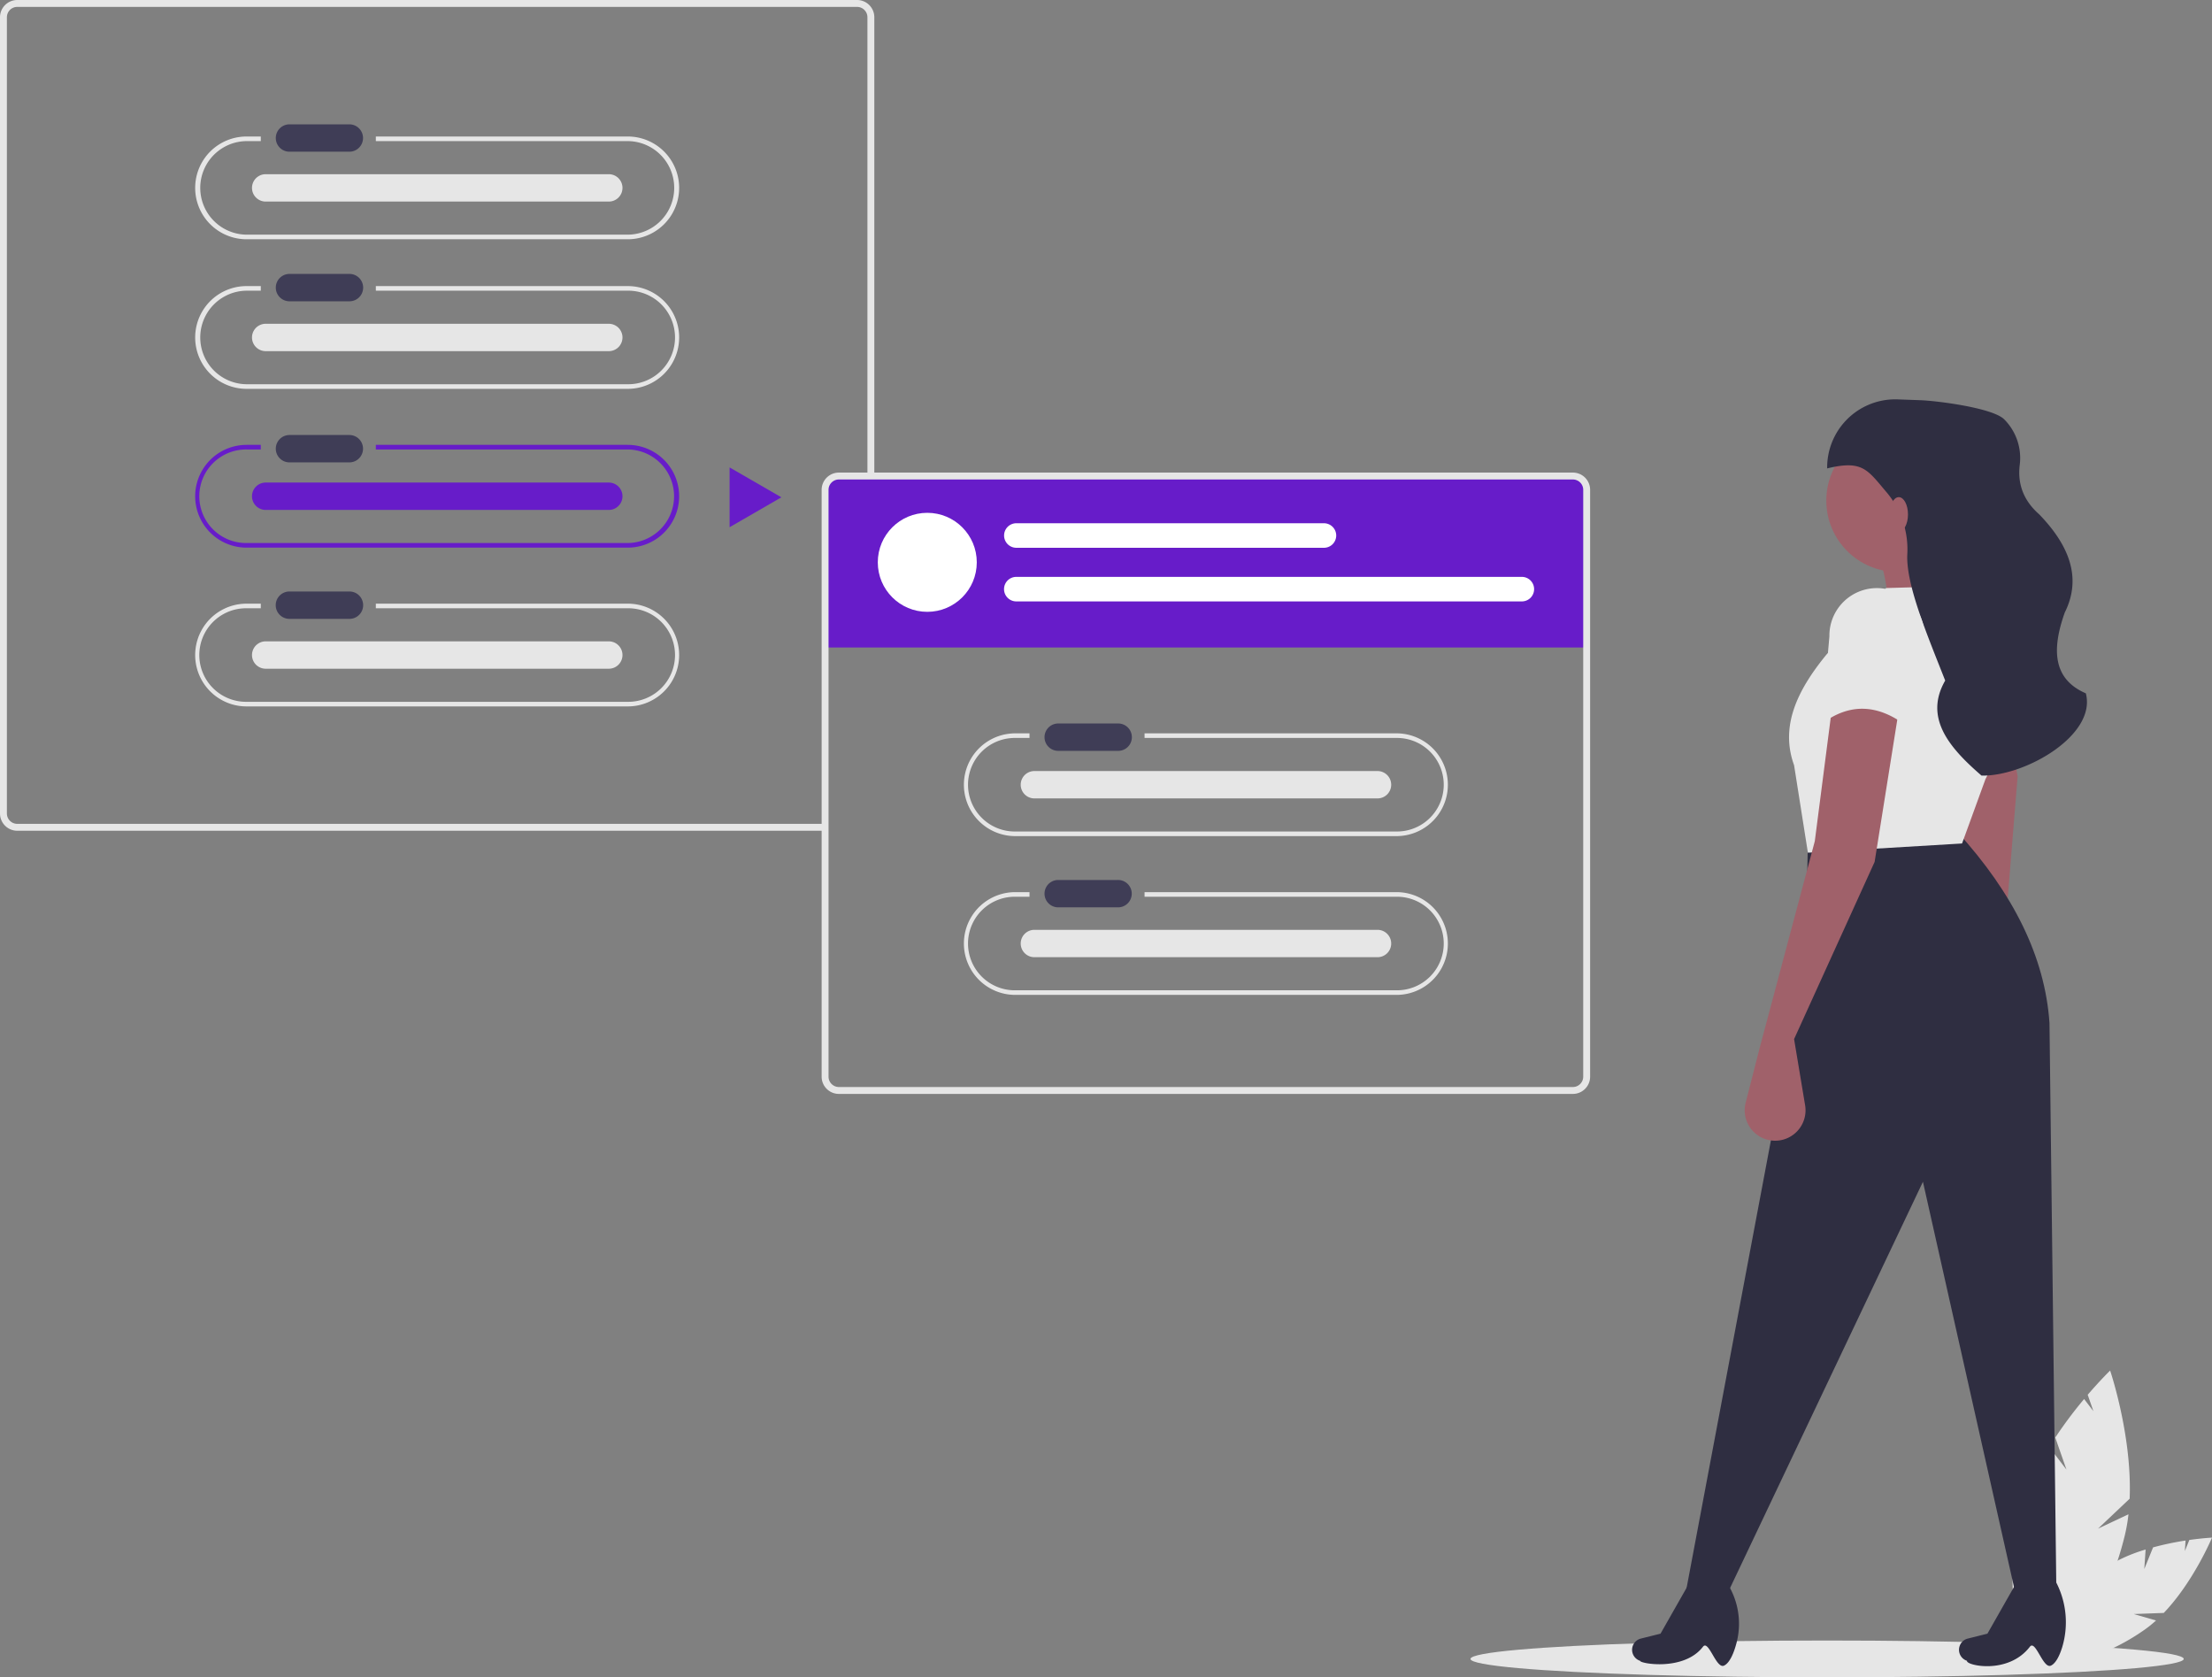 <svg data-name="Layer 1" xmlns="http://www.w3.org/2000/svg" width="920.657" height="698"><rect width="100%" height="100%" fill="#808080" stroke="none"/><path d="m892.472 652.934 3.663-9.022a122.56 122.56 0 0 1 13.519-2.842l-.301 4.387 1.875-4.62c5.642-.8 9.43-.972 9.43-.972s-7.61 18.279-20.076 31.335l-12.486.457 9.282 2.674a49.585 49.585 0 0 1-4.857 3.904c-17.171 12.024-35.019 16.164-39.863 9.246s5.149-22.274 22.32-34.298a65.28 65.28 0 0 1 18.052-8.37Z" fill="#e6e6e6"/><path d="m860.075 611.541-4.646-13.33a177.676 177.676 0 0 1 12.002-16.03l3.87 5.064-2.379-6.824c5.38-6.271 9.338-10.083 9.338-10.083s9.206 27.186 8.126 53.333l-13.16 12.446 12.667-5.97a71.883 71.883 0 0 1-1.553 8.899c-7.192 29.526-22.666 51.112-34.561 48.215s-15.708-29.182-8.516-58.708a94.634 94.634 0 0 1 11.648-26.388Z" fill="#e6e6e6"/><ellipse cx="760.462" cy="690.339" rx="148.434" ry="7.661" fill="#e6e6e6"/><path d="M261.287 119.05h-104.86v1.915h104.86a19.466 19.466 0 1 1 0 38.93H102.615a19.466 19.466 0 0 1 0-38.93h5.93v-1.916h-5.93a21.38 21.38 0 0 0 0 42.762h158.672a21.38 21.38 0 0 0 0-42.762Z" fill="#e6e6e6"/><path d="M261.287 185.126h-104.86v1.916h104.86a19.466 19.466 0 0 1 0 38.93H102.615a19.466 19.466 0 1 1 0-38.93h5.93v-1.916h-5.93a21.38 21.38 0 0 0 0 42.762h158.672a21.38 21.38 0 0 0 0-42.762Z" fill="#671cc9"/><path d="M261.287 251.203h-104.86v1.916h104.86a19.466 19.466 0 1 1 0 38.93H102.615a19.466 19.466 0 1 1 0-38.93h5.93v-1.916h-5.93a21.38 21.38 0 0 0 0 42.762h158.672a21.38 21.38 0 0 0 0-42.762Z" fill="#e6e6e6"/><path data-name="Path 40" d="M120.38 113.99a5.695 5.695 0 0 0 0 11.388h24.981a5.695 5.695 0 0 0 .187-11.389h-.187Zm0 67.034a5.695 5.695 0 0 0 0 11.388h24.981a5.695 5.695 0 0 0 .187-11.388q-.093-.002-.187 0Zm0 65.119a5.695 5.695 0 0 0 0 11.389h24.981a5.695 5.695 0 0 0 .187-11.389h-.187Z" fill="#3f3d56"/><path data-name="Path 40" d="M110.473 134.736a5.695 5.695 0 0 0 0 11.388h142.77a5.695 5.695 0 1 0 .187-11.388q-.094-.002-.187 0Z" fill="#e6e6e6"/><path d="M261.287 56.803h-104.86v1.915h104.86a19.466 19.466 0 0 1 0 38.931H102.615a19.466 19.466 0 0 1 0-38.93h5.93v-1.916h-5.93a21.38 21.38 0 0 0 0 42.762h158.672a21.38 21.38 0 0 0 0-42.762Z" fill="#e6e6e6"/><path data-name="Path 40" d="M120.38 51.743a5.695 5.695 0 0 0 0 11.388h24.981a5.695 5.695 0 0 0 .187-11.388q-.093-.002-.187 0Z" fill="#3f3d56"/><path data-name="Path 40" d="M110.473 72.49a5.695 5.695 0 0 0 0 11.388h142.77a5.695 5.695 0 1 0 .187-11.388q-.094-.002-.187 0Z" fill="#e6e6e6"/><path data-name="Path 40" d="M110.473 200.813a5.695 5.695 0 0 0 0 11.388h142.77a5.695 5.695 0 1 0 .187-11.388q-.094-.002-.187 0Z" fill="#671cc9"/><path data-name="Path 40" d="M110.473 266.89a5.695 5.695 0 0 0 0 11.388h142.77a5.695 5.695 0 1 0 .187-11.388q-.094-.002-.187 0Z" fill="#e6e6e6"/><path fill="#671cc9" d="m325.216 206.951-21.547-12.44v24.88l21.547-12.44-21.547-12.44v24.88l21.547-12.44z"/><path d="M343.89 342.834H7.182a4.314 4.314 0 0 1-4.31-4.31V7.183a4.314 4.314 0 0 1 4.31-4.31H356.72a4.314 4.314 0 0 1 4.31 4.31V203.36h2.872V7.182A7.19 7.19 0 0 0 356.72 0H7.182A7.19 7.19 0 0 0 0 7.182v331.343a7.19 7.19 0 0 0 7.182 7.182H343.89Z" fill="#e6e6e6"/><path d="M652.814 198.571H350.986c-3.917 0-7.096 2.48-7.096 5.537v65.329h316.02v-65.33c0-3.055-3.179-5.536-7.096-5.536Z" fill="#671cc9"/><path d="M654.643 196.656H349.157a7.185 7.185 0 0 0-7.183 7.182v244.198a7.185 7.185 0 0 0 7.183 7.182h305.486a7.185 7.185 0 0 0 7.182-7.182V203.838a7.185 7.185 0 0 0-7.182-7.182Zm4.31 251.38a4.316 4.316 0 0 1-4.31 4.31H349.157a4.316 4.316 0 0 1-4.31-4.31V203.838a4.316 4.316 0 0 1 4.31-4.309h305.486a4.316 4.316 0 0 1 4.31 4.31Z" fill="#e6e6e6"/><path d="M581.236 305.171h-104.86v1.916h104.86a19.466 19.466 0 1 1 0 38.93H422.564a19.466 19.466 0 1 1 0-38.93h5.93v-1.916h-5.93a21.38 21.38 0 0 0 0 42.762h158.672a21.38 21.38 0 0 0 0-42.762Zm0 66.077h-104.86v1.916h104.86a19.466 19.466 0 1 1 0 38.93H422.564a19.466 19.466 0 1 1 0-38.93h5.93v-1.916h-5.93a21.38 21.38 0 1 0 0 42.762h158.672a21.38 21.38 0 0 0 0-42.762Z" fill="#e6e6e6"/><path data-name="Path 40" d="M440.33 301.07a5.695 5.695 0 0 0 0 11.388h24.98a5.695 5.695 0 0 0 .187-11.389h-.187Zm0 65.119a5.695 5.695 0 0 0 0 11.388h24.98a5.695 5.695 0 0 0 .187-11.388q-.093-.002-.187 0Z" fill="#3f3d56"/><path data-name="Path 40" d="M430.421 320.858a5.695 5.695 0 0 0 0 11.388h142.77a5.695 5.695 0 1 0 .187-11.388h-.187Zm0 66.077a5.695 5.695 0 0 0 0 11.388h142.77a5.695 5.695 0 1 0 .187-11.388h-.187Z" fill="#e6e6e6"/><circle cx="385.946" cy="234.004" r="20.601" fill="#fff"/><path data-name="Path 40" d="M422.894 217.742a5.105 5.105 0 0 0 0 10.207h127.97a5.105 5.105 0 1 0 .167-10.207q-.084-.002-.168 0Zm0 22.317a5.105 5.105 0 0 0 0 10.208h210.372a5.105 5.105 0 1 0 .167-10.208h-.167Z" fill="#fff"/><path d="m828.118 260.027-42.136 4.788c.575-12.942-.52-25.015-4.789-35.432l34.475-12.45c-3.089 12.889 2.713 27.59 12.45 43.094Z" fill="#a0616a"/><path d="m833.2 403.754 13.648 24.365a12.66 12.66 0 0 1-4.858 17.232l-.164.09a12.66 12.66 0 0 1-18.626-9.934l-2.22-23.284-7.561-88.878-12.898-58.46 26.78-7.603 12.464 65.74Z" fill="#a0616a"/><path d="m855.89 663.193-17.238-.958-38.306-170.46-81.399 171.418-17.237-.958 49.797-264.308.957-47.882 62.247-3.83c23.264 25.584 36.44 52.044 38.305 79.483Z" fill="#2f2e41"/><path d="M717.549 693.122c-3.263 1.49-6.4-10.933-8.748-7.87-7.887 10.282-26.249 7.056-26.166 5.869a4.812 4.812 0 0 1-3.11-6.054q.036-.11.076-.217a4.812 4.812 0 0 1 3.339-2.98l8.187-2.046 12.855-22.608 13.124-.886a31.353 31.353 0 0 1 5.799 26.747c-1.191 4.86-3.03 8.984-5.356 10.045Zm136.061 0c-3.262 1.49-6.398-10.932-8.748-7.87-9.085 11.84-26.778 7.753-26.166 5.869a4.812 4.812 0 0 1-3.109-6.054q.035-.11.076-.217a4.812 4.812 0 0 1 3.339-2.98l8.187-2.046 12.855-22.608 14.01-1.773.354.579a36.123 36.123 0 0 1 3.87 29.537c-1.164 3.734-2.75 6.688-4.667 7.563Z" fill="#2f2e41"/><circle cx="789.812" cy="208.315" r="29.687" fill="#a0616a"/><path d="m816.626 351.003-64.162 3.83-5.746-36.39c-5.948-16.358 1.487-31.385 13.407-45.966l24.899-27.772 34.475-.958a25.75 25.75 0 0 1 17.52 21.306 101.92 101.92 0 0 1-10.66 59.206Z" fill="#e6e6e6"/><path d="m746.718 432.402 4.592 27.547a12.66 12.66 0 0 1-10.407 14.57l-.184.029a12.66 12.66 0 0 1-14.162-15.655l5.797-22.66 22.983-86.188 7.661-59.373 27.772 1.915-10.534 66.077Z" fill="#a0616a"/><path d="M825.413 322.752h-.687c-12.949-11.22-24.202-23.799-15.114-39.546-7.708-19.562-16.3-39.877-15.78-52.444a36.856 36.856 0 0 0-8.373-25.624c-8.19-9.567-10.013-13.84-24.971-10.222a28.343 28.343 0 0 1 27.947-28.734q.712-.01 1.423.016l9.346.34c7.149.26 29.996 3.182 34.901 7.9a22.76 22.76 0 0 1 6.516 19.137c-.917 7.8 1.544 14.687 8.118 20.462 12.588 13.016 17.78 26.522 10.643 40.844-5.387 15.161-5.13 27.641 8.765 33.64 4.513 17.32-24.837 34.231-42.734 34.231Z" fill="#2f2e41"/><path d="M793.643 302.163c-11.887-9.093-23.702-9.812-35.433-.957l3.204-36.365a19.772 19.772 0 0 1 18.828-20.09 19.772 19.772 0 0 1 20.69 18.809q.03.634.02 1.27Z" fill="#e6e6e6"/><ellipse cx="790.291" cy="214.061" rx="3.831" ry="7.182" fill="#a0616a"/></svg>